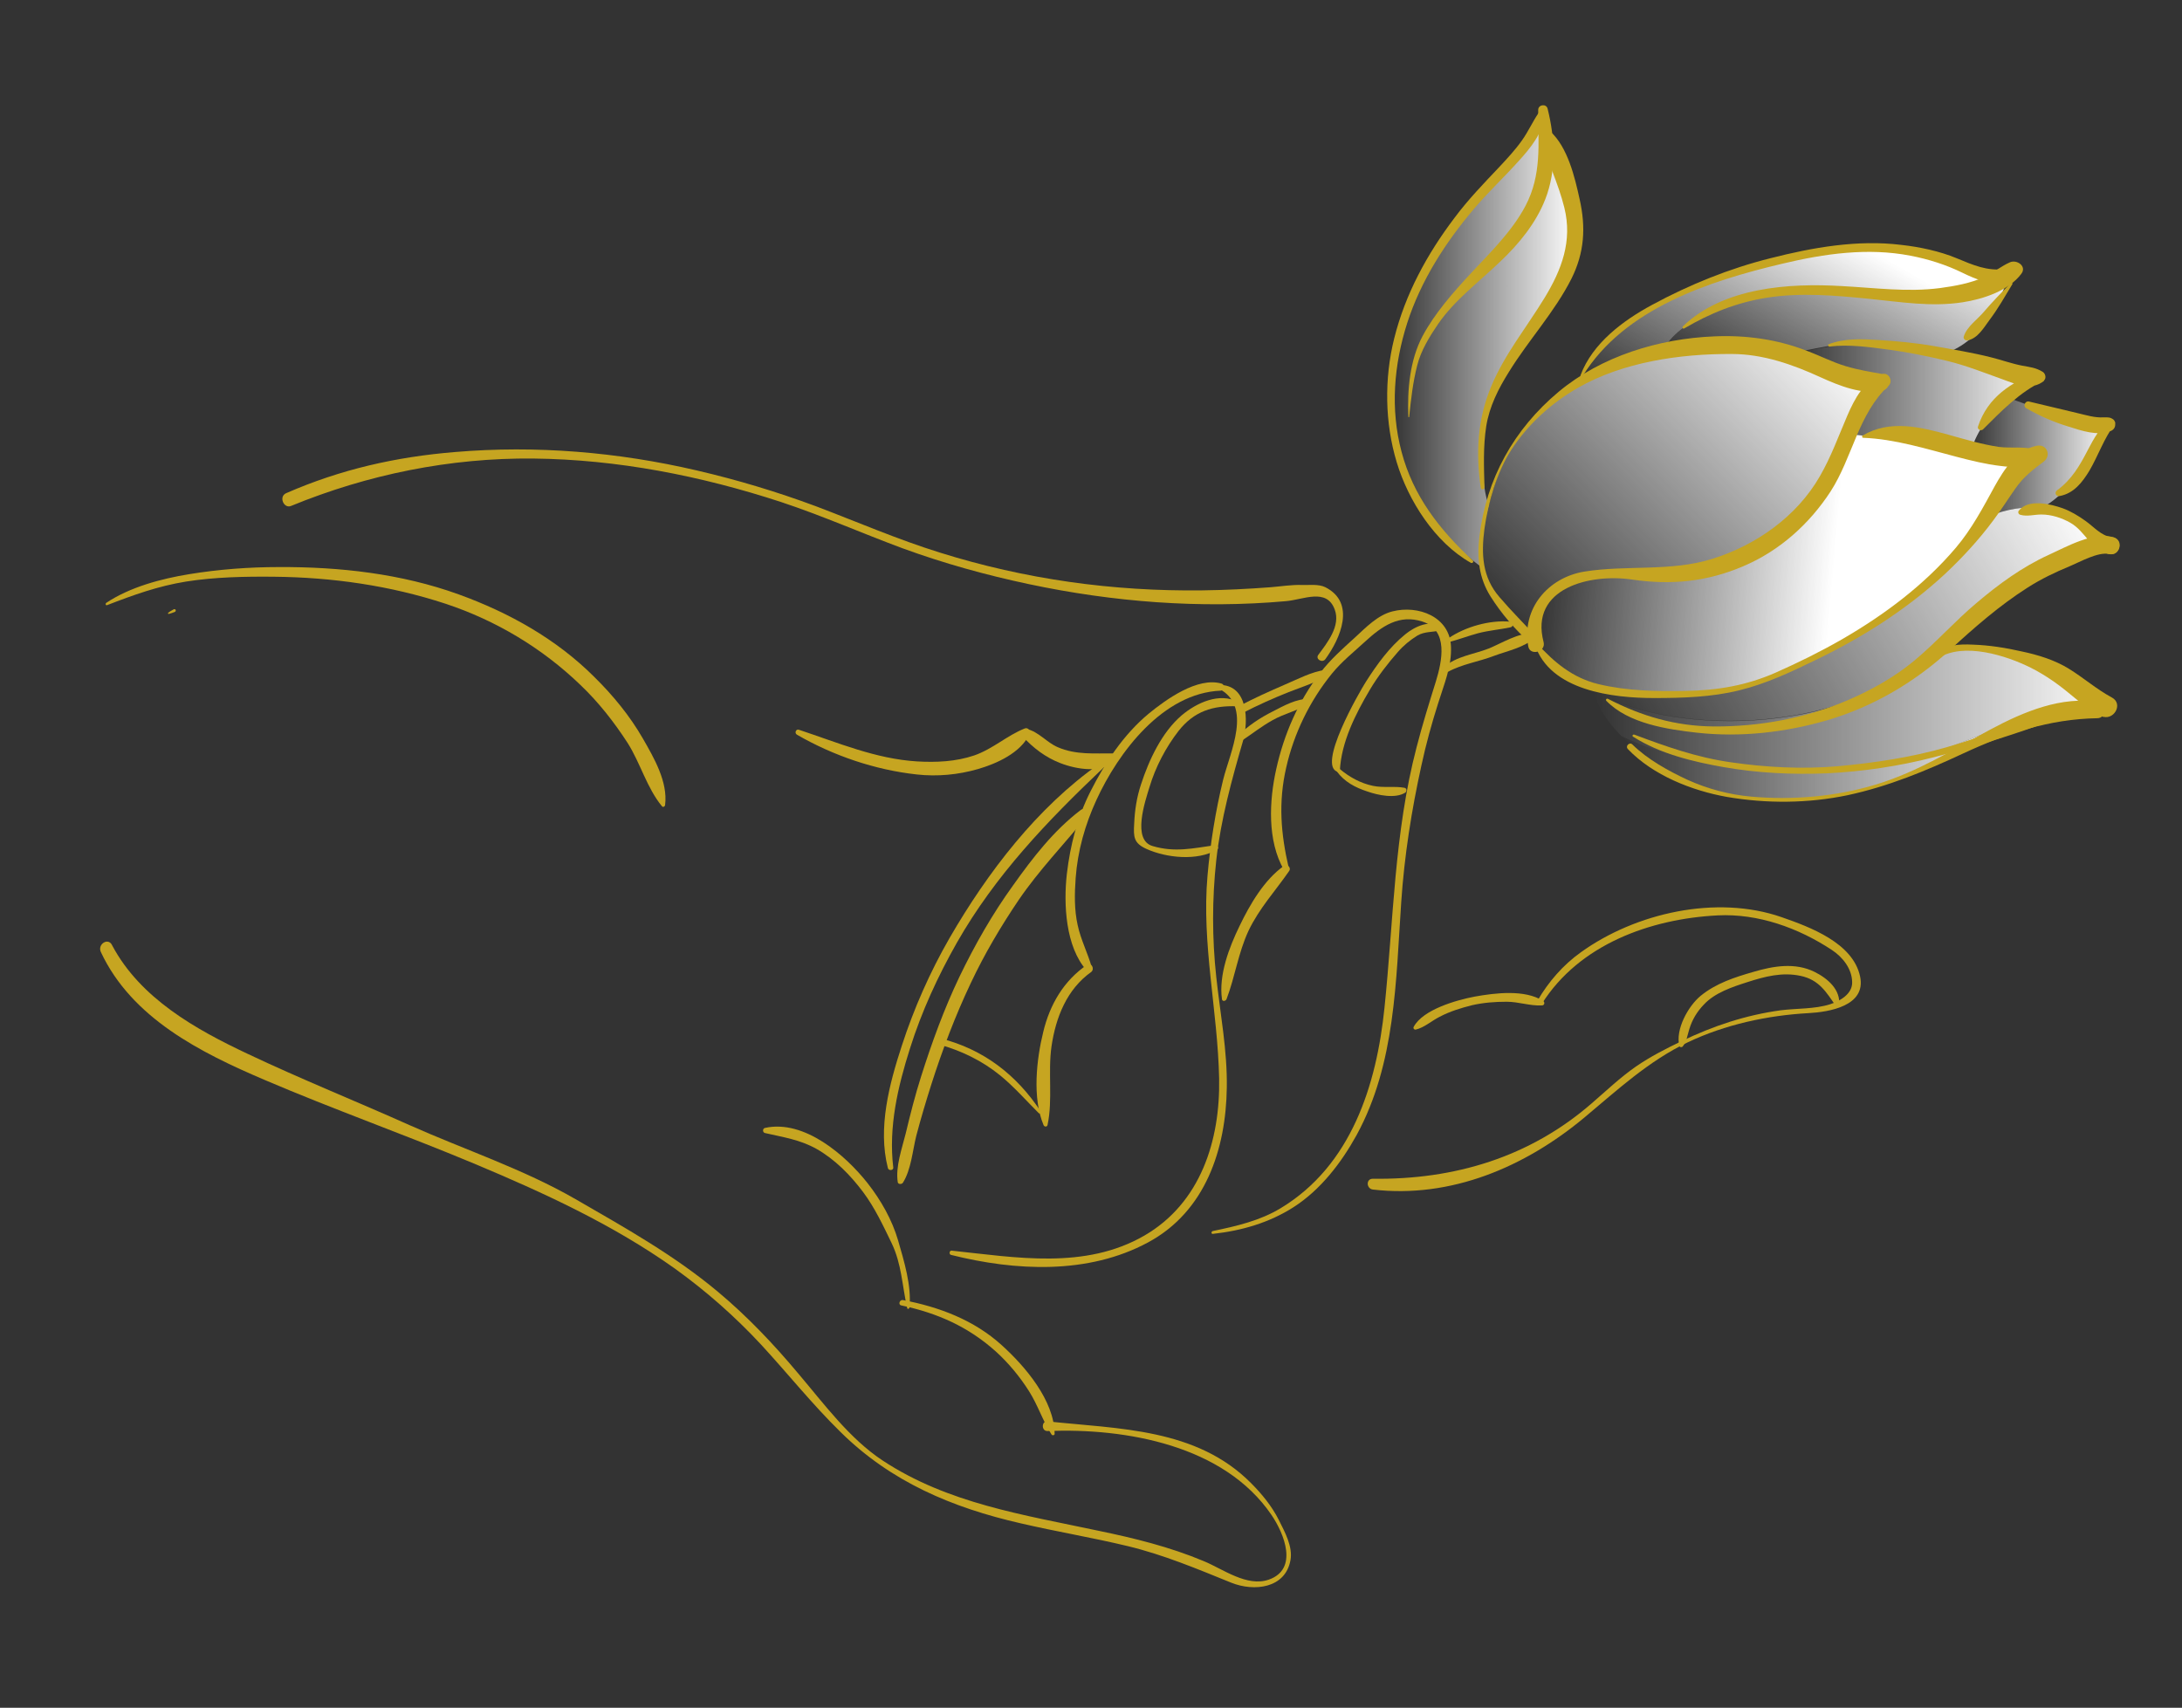 <?xml version="1.0" encoding="utf-8"?>
<!-- Generator: Adobe Illustrator 18.0.0, SVG Export Plug-In . SVG Version: 6.00 Build 0)  -->
<!DOCTYPE svg PUBLIC "-//W3C//DTD SVG 1.1//EN" "http://www.w3.org/Graphics/SVG/1.1/DTD/svg11.dtd">
<svg version="1.1" xmlns="http://www.w3.org/2000/svg" xmlns:xlink="http://www.w3.org/1999/xlink" x="0px" y="0px"
	 viewBox="0 0 768 601.1" style="enable-background:new 0 0 768 601.1;" xml:space="preserve">
<rect x="0" y="0" width="768" height="601.1" fill="#333333" stroke="none"/>
<g id="圖層_15" style="display:none;">
</g>
<g id="底色">
</g>
<g id="底紋">
</g>
<g id="光暈">
</g>
<g id="ribbon">
</g>
<g id="under">
</g>
<g id="Lotus">
</g>
<g id="skin">
</g>
<g id="nail">
</g>
<g id="up">
</g>
<g id="hair">
</g>
<g id="Headdec">
</g>
<g id="hairdec">
</g>
<g id="線稿">
	<g>
		<linearGradient id="SVGID_1_" gradientUnits="userSpaceOnUse" x1="571.363" y1="263.794" x2="730.582" y2="171.869">
			<stop  offset="0" style="stop-color:#FFFFFF;stop-opacity:0"/>
			<stop  offset="1" style="stop-color:#FFFFFF"/>
		</linearGradient>
		<path style="fill:url(#SVGID_1_);" d="M589.8,244c6.9-0.1,13.8-0.3,20.6-1.7c6.5-1.4,12.8-3.9,18.8-6.7
			c27.2-12.2,53.3-29.1,70-53.6h0c7.3-3,13.8-3.8,19.3-3.3c7.2,0.7,12.7,3.6,16.1,6.9c2.3,2.2,4.4,4.8,7.3,5.7
			c-3.3-0.2-7.9,2.1-10.8,3.1c-9.9,3.5-19.2,8.6-27.4,15.1c-7.1,5.6-13.9,11.6-20.4,17.9c-0.6,0.6-1.2,1.1-1.8,1.7c0,0,0,0-0.1,0.1
			c0,0,0,0,0,0c0,0-0.1,0.1-0.1,0.1c-34.2,31-96.4,28.9-120.2,13.5c-1.2-0.8-2.3-1.6-3.4-2.5c1.5,0.6,3.1,1.1,4.7,1.5
			C571.4,244.3,580.7,244.2,589.8,244z"/>
		<linearGradient id="SVGID_2_" gradientUnits="userSpaceOnUse" x1="693.891" y1="161.01" x2="743.751" y2="161.01">
			<stop  offset="0" style="stop-color:#FFFFFF;stop-opacity:0"/>
			<stop  offset="1" style="stop-color:#FFFFFF"/>
		</linearGradient>
		<path style="fill:url(#SVGID_2_);" d="M693.9,158.3c1.7-6.8,7-13.4,12.8-18.4l0,0c7.1,2.9,21.9,7.6,29.4,9.1c2.6,0.5,5.5,0.9,7.7-0.6
			c-3.9,3.6-6,8.7-8.3,13.4c-2.3,4.8-12,15-17,16.9c-5.5-0.5-12,0.3-19.3,3.3h0c1-1.5,2.1-3.1,3-4.7c3.9-6.5,7.7-13.9,14.3-17.2v0
			C709.6,161.7,701.8,160.3,693.9,158.3z"/>
		<linearGradient id="SVGID_3_" gradientUnits="userSpaceOnUse" x1="631.321" y1="139.408" x2="718.471" y2="139.408">
			<stop  offset="0" style="stop-color:#FFFFFF;stop-opacity:0"/>
			<stop  offset="2.240360e-003" style="stop-color:#FFFFFF;stop-opacity:2.240360e-003"/>
			<stop  offset="1" style="stop-color:#FFFFFF"/>
		</linearGradient>
		<path style="fill:url(#SVGID_3_);" d="M718.5,132.4c-3.5,1.4-7.8,4.1-11.8,7.6c-5.8,5-11,11.6-12.8,18.4c-13-3.2-26.5-8.2-37.8-4.9l-5.3-0.6
			c0.5-1.3,1.1-2.6,1.6-4c2.2-5.5,5-11.3,10-14.5c-5.6,0.4-15.4-2.7-20.5-5.1c-3.4-1.6-7-3-10.5-4.2l0.2-0.6c3.3-1,19.5-4,23-3.9
			c10.2,0.4,20.4,1.7,30.4,3.9c7.1,1.5,14.1,3.5,21.1,5.7C710,131.4,714.2,132.9,718.5,132.4z"/>
		<linearGradient id="SVGID_4_" gradientUnits="userSpaceOnUse" x1="604.874" y1="160.42" x2="657.596" y2="69.102">
			<stop  offset="0" style="stop-color:#FFFFFF;stop-opacity:0"/>
			<stop  offset="0.125" style="stop-color:#FFFFFF;stop-opacity:0.147"/>
			<stop  offset="0.85" style="stop-color:#FFFFFF"/>
		</linearGradient>
		<path style="fill:url(#SVGID_4_);" d="M623.3,102.9c-10.9,1.5-33.6,10-37.9,20.6c-10.2,2.4-19.2,5-27.7,9.7l-0.8-1.4
			c5.8-12.6,18.3-20.7,30.8-26.8c16.9-8.2,35.1-13.8,53.7-16.7c9.2-1.4,18.7-2.2,27.9-0.8c6.2,0.9,10.9,2.3,16.9,4.2
			c4.9,1.5,11.7,6.5,19.6,5.3c-5,3.4-10.9,5.5-19.2,6.7c-10.1,1.4-20.3,0.1-30.5-0.8C645.4,101.9,634.3,101.3,623.3,102.9z"/>
		<linearGradient id="SVGID_5_" gradientUnits="userSpaceOnUse" x1="626.033" y1="146.926" x2="669.159" y2="72.229">
			<stop  offset="0" style="stop-color:#FFFFFF;stop-opacity:0"/>
			<stop  offset="0.113" style="stop-color:#FFFFFF;stop-opacity:0.113"/>
			<stop  offset="1" style="stop-color:#FFFFFF"/>
		</linearGradient>
		<path style="fill:url(#SVGID_5_);" d="M585.4,123.5c4.3-10.6,27-19.1,37.9-20.6c10.9-1.5,22-1,33,0c10.1,0.9,20.4,2.2,30.5,0.8
			c8.2-1.1,14.2-3.3,19.2-6.7h0c0.9-0.6,1.8-1.3,2.7-2c-2.3,2.9-5.7,13.3-8,16.3c-2.7,3.6-7.8,10.3-15.9,13
			c-10-2.2-20.2-3.5-30.4-3.9c-3.5-0.1-19.7,2.9-23,3.9l-0.2,0.6c-7.5-2.5-15.4-4-23.3-3.8c-6.6,0.1-15.2,0.6-21.7,2.1
			C586.1,123.3,585.7,123.4,585.4,123.5z"/>
		<linearGradient id="SVGID_6_" gradientUnits="userSpaceOnUse" x1="489.869" y1="119.95" x2="555.043" y2="119.95">
			<stop  offset="0" style="stop-color:#FFFFFF;stop-opacity:0"/>
			<stop  offset="0.113" style="stop-color:#FFFFFF;stop-opacity:0.113"/>
			<stop  offset="1" style="stop-color:#FFFFFF"/>
		</linearGradient>
		<path style="fill:url(#SVGID_6_);" d="M502.2,180.7c-12.4-17.4-15-40.6-9.8-61.3c5.1-20.7,17.4-39.2,32.1-54.6c7.1-7.4,15.1-14.7,18.3-24.5
			l0.8-0.1c0.3,2.4,0.6,4.8,0.8,7.2l0.2,0c4.6,7.3,10.9,25.9,10.5,34.5c-0.3,7.4-3.3,14.4-7.1,20.8c-3.9,6.3-8.5,12.1-12.7,18.2
			c-3.6,5.3-6.7,10.9-9.3,16.8c-1.7,3.8-3,7.9-3.7,12c-1.2,7.3-0.8,21.8,1.7,28.2c-0.3,1.3-0.7,2.5-1,3.6c-1.6,5.8-1.6,13-1.2,18.4
			C514.9,194.9,506.6,186.8,502.2,180.7z"/>
		<linearGradient id="SVGID_7_" gradientUnits="userSpaceOnUse" x1="531.262" y1="219.968" x2="639.663" y2="111.567">
			<stop  offset="0" style="stop-color:#FFFFFF;stop-opacity:0"/>
			<stop  offset="0.113" style="stop-color:#FFFFFF;stop-opacity:0.113"/>
			<stop  offset="1" style="stop-color:#FFFFFF"/>
		</linearGradient>
		<path style="fill:url(#SVGID_7_);" d="M563.9,201.8c-6.4,0.1-15.1,2.8-19.3,7.6c-3.1,3.6-4.7,10.4-4,15.4l-0.7,0.1c-7.5,0.3-16.6-14.9-17.6-20.7
			c-0.2-1.2-0.4-2.7-0.5-4.4c-0.5-5.4-0.4-12.6,1.2-18.4c0.3-1.2,0.7-2.4,1-3.6c1.9-6.8,4.1-14.3,7.6-19.9c3.3-5.3,8.4-10.9,13-15.1
			c4.3-4,8.7-7.1,13.2-9.6c8.5-4.7,17.4-7.3,27.7-9.7c0.3-0.1,0.6-0.1,0.9-0.2c6.5-1.5,15.1-2,21.7-2.1c7.9-0.1,15.7,1.3,23.3,3.8
			c3.6,1.2,7.1,2.6,10.5,4.2c5.1,2.4,14.9,5.5,20.5,5.1c-4.9,3.2-7.7,9-10,14.5c-0.5,1.4-1.1,2.7-1.6,4c-5,12.4-8.9,21-19.3,30.9
			c-13,12.3-32.1,19-46.4,18.2C578.8,201.5,570.2,201.8,563.9,201.8z"/>
		<linearGradient id="SVGID_8_" gradientUnits="userSpaceOnUse" x1="561.241" y1="249.434" x2="744.441" y2="249.434">
			<stop  offset="0" style="stop-color:#FFFFFF;stop-opacity:0"/>
			<stop  offset="0.113" style="stop-color:#FFFFFF;stop-opacity:0.113"/>
			<stop  offset="1" style="stop-color:#FFFFFF"/>
		</linearGradient>
		<path style="fill:url(#SVGID_8_);" d="M561.2,242.9c23.8,15.4,86,17.5,120.2-13.5c0,0,0.1-0.1,0.1-0.1c0,0,0,0,0,0c0,0,0,0,0.1-0.1
			c2.3-2,6.5-1.3,9.6-1.3c14.2-0.2,28.5,4.5,39.7,13.2c3.5,2.7,6.7,5.7,10.7,7.4c-0.6-0.1,1.6,0.8,2.8,1.3c-7.8-0.6-18.5,0.6-27.7,3
			l-0.1-0.5c-16.1,3.5-30.7,12.6-47,15.3c-12.4,2.1-25.2,3.7-37.8,3.4c-19.4-0.5-43.9-3.2-61.2-12c0,0,0,0,0,0
			C565.7,254,561.7,248.3,561.2,242.9z"/>
		<linearGradient id="SVGID_9_" gradientUnits="userSpaceOnUse" x1="570.641" y1="266.734" x2="716.701" y2="266.734">
			<stop  offset="0" style="stop-color:#FFFFFF;stop-opacity:0"/>
			<stop  offset="0.141" style="stop-color:#FFFFFF;stop-opacity:0.141"/>
			<stop  offset="1" style="stop-color:#FFFFFF"/>
		</linearGradient>
		<path style="fill:url(#SVGID_9_);" d="M570.6,259c17.3,8.8,41.8,11.5,61.2,12c12.6,0.4,25.4-1.3,37.8-3.4c16.3-2.7,30.9-11.8,47-15.3l0.1,0.5
			c-4.3,1.1-8.2,2.4-11.5,3.8c-10.4,4.7-20.3,10.6-30.9,15.1c-17.1,7.2-35.9,10.4-54.4,9.3c-10.7-0.7-21.3-3.2-30.8-8.2
			C584.8,270.4,576.9,265.2,570.6,259z"/>
		<linearGradient id="SVGID_10_" gradientUnits="userSpaceOnUse" x1="543.048" y1="191.357" x2="712.558" y2="206.187">
			<stop  offset="0" style="stop-color:#FFFFFF;stop-opacity:0"/>
			<stop  offset="0.604" style="stop-color:#FFFFFF;stop-opacity:1"/>
			<stop  offset="0.649" style="stop-color:#FFFFFF;stop-opacity:1"/>
			<stop  offset="1" style="stop-color:#FFFFFF"/>
		</linearGradient>
		<path style="fill:url(#SVGID_10_);" d="M693.9,158.3c7.9,2,15.7,3.3,22.7,1.9v0c-6.6,3.3-10.4,10.7-14.3,17.2c-1,1.6-2,3.2-3,4.7
			c-16.6,24.5-42.8,41.4-70,53.6c-6.1,2.7-12.3,5.3-18.8,6.7c-6.8,1.4-13.7,1.6-20.6,1.7c-9.2,0.2-18.4,0.3-27.3-2.1
			c-1.6-0.4-3.2-0.9-4.7-1.5c-7-2.8-13.4-7.4-17-14c-0.1-0.5-0.2-1-0.3-1.6c-0.7-5,0.8-11.8,4-15.4c4.2-4.8,12.9-7.5,19.3-7.6
			c6.4,0,14.9-0.4,21.3,0c14.3,0.8,33.4-5.8,46.4-18.2c10.4-9.9,14.3-18.4,19.3-30.9l5.3,0.6C667.4,150.2,680.9,155.1,693.9,158.3z"
			/>
	</g>
	<g>
		<g>
			<path style="fill:#C6A521;" d="M102.4,178.1c27-11.1,56.1-17,85.3-16.7c29.6,0.3,59.1,6.1,87.2,15.3c14.5,4.8,28.5,11,42.8,16.3
				c14.5,5.3,29.3,9.4,44.4,12.6c29.7,6.3,60.3,8.7,90.5,6c6.1-0.5,14.4-4.8,17.2,3c2.1,5.7-2.6,11.6-5.8,15.9
				c-1.1,1.5,1.4,3,2.5,1.5c5.3-7.3,10.8-19.8,0-25.3c-2.4-1.2-5.7-0.7-8.3-0.8c-3.7-0.1-7.4,0.5-11,0.8c-8,0.6-16,1-24,1.1
				c-31.5,0.4-62.4-3.9-92.4-13.3c-14.8-4.6-29.1-10.8-43.6-16.3c-13.7-5.1-27.7-9.3-41.9-12.6c-27.9-6.5-56.6-8.9-85.1-6.5
				c-20.8,1.7-40.3,6.1-59.5,14.5C98,174.8,99.9,179.1,102.4,178.1L102.4,178.1z"/>
		</g>
	</g>
	<g>
		<g>
			<path style="fill:#C6A521;" d="M61.1,214.5c-0.7,0.4-1.3,0.7-1.9,1.2c-0.2,0.2,0,0.4,0.2,0.4c0.7-0.2,1.4-0.4,2.1-0.7
				C62.2,215.1,61.8,214.1,61.1,214.5L61.1,214.5z"/>
		</g>
	</g>
	<g>
		<g>
			<path style="fill:#C6A521;" d="M37.7,213c9.3-3.6,17.9-6.7,27.8-8.3c10.2-1.6,20.6-1.8,30.9-1.7c20.5,0.2,40.9,3.1,60.4,9.5
				c17.8,5.9,34,15.6,47.5,28.6c6.4,6.1,11.8,13,16.6,20.4c4.5,7.1,6.8,15.9,12.1,22.3c0.4,0.5,1.1,0,1.1-0.5
				c1-8.1-3.9-16.5-7.8-23.3c-4.6-8-10.5-15.2-17.1-21.7c-13.4-13.4-30.1-22.7-47.8-29.1c-20.2-7.3-41.9-9.7-63.2-9.6
				c-10.6,0-21.2,0.8-31.6,2.5c-9.8,1.6-20.8,4.5-29.2,10.1C37,212.5,37.2,213.2,37.7,213L37.7,213z"/>
		</g>
	</g>
	<g>
		<g>
			<path style="fill:#C6A521;" d="M35.5,335.1c10.9,23.3,35.1,35.4,57.6,45c24.3,10.4,49.2,19.2,73.6,29.4c24.6,10.3,49,21.5,70.8,37
				c11,7.9,21.2,16.9,30.4,26.8c9.4,10.2,18,21,27.9,30.7c17.8,17.6,39.4,26.7,63.5,32.2c12.5,2.9,25.1,5,37.6,8
				c12.8,3.1,24.4,8,36.5,12.9c8,3.2,19,2,20.8-7.9c0.9-4.8-2-10-4.1-14.2c-2.4-4.8-6-9.2-9.8-13c-19.2-19.3-46.4-19-71.6-21.7
				c-2.2-0.2-2.2,3.5,0,3.4c27.6-1.1,62.1,5,78.8,29.5c4.5,6.6,9.6,19.1-0.9,22.8c-7.7,2.7-16.1-3.7-22.9-6.5
				c-11.9-5-24.5-8.1-37.1-10.7c-26.3-5.6-53-9.6-75.9-24.7c-11.7-7.7-20.7-20-29.7-30.6c-8.7-10.4-17.9-20.1-28.3-28.8
				c-15.4-12.9-32.8-22.6-50.1-32.6c-18.4-10.6-39-17.4-58.3-26c-19-8.5-38.2-16.2-57-25.1c-18.5-8.7-37.9-19.6-47.8-38.2
				C38.2,329.8,34.2,332.3,35.5,335.1L35.5,335.1z"/>
		</g>
	</g>
	<g>
		<g>
			<path style="fill:#C6A521;" d="M317.3,459.5c12.7,2.7,23.5,7.5,33.2,16.2c4.5,4.1,8.4,8.8,11.7,14c3.1,4.9,4.8,10.4,7.9,15.2
				c0.3,0.5,1.2,0.3,1.1-0.3c-0.2-11.7-10.3-23.6-18.6-31.1c-9.8-8.9-22.1-13.5-34.8-15.9C316.6,457.4,316,459.3,317.3,459.5
				L317.3,459.5z"/>
		</g>
	</g>
	<g>
		<g>
			<path style="fill:#C6A521;" d="M269.2,398.8c6.5,1.5,12.3,2.3,18.2,5.6c6.5,3.7,11.9,9.2,16.4,15.2c4.1,5.5,7,11.7,10,17.9
				c3.6,7.5,3.7,15,5.5,22.9c0.1,0.5,0.7,0.3,0.8-0.1c0.8-7.7-1.9-16.4-4-23.7c-2.1-7.2-6-14.1-10.7-20.1
				c-7.8-9.9-22.3-22.5-36.1-19.5C268.3,397.2,268.4,398.6,269.2,398.8L269.2,398.8z"/>
		</g>
	</g>
	<g>
		<g>
			<path style="fill:#C6A521;" d="M334.7,441.7c22.7,5.7,48.3,7,69.4-4.4c20.2-10.9,27.4-32.8,27.7-54.5c0.2-13-2.3-25.9-3.7-38.8
				c-1.5-13.8-1.5-27.5,0-41.3c1.6-14.3,5.4-28.1,9.4-41.9c2-7,1.8-19.9-8.4-19.7c-0.6,0-0.9,0.9-0.3,1.2
				c12.3,6.1,4.1,22.5,1.7,32.2c-2.7,11.1-4.5,22.4-5.5,33.8c-2.1,24,3.6,47.4,4.1,71.3c0.4,21.8-6.5,43.8-26.3,55.3
				c-20.9,12.1-45.2,7.7-67.9,5.3C334.1,440.2,334,441.5,334.7,441.7L334.7,441.7z"/>
		</g>
	</g>
	<g>
		<g>
			<path style="fill:#C6A521;" d="M429.9,240.6c-8.4-2.4-19.5,5.6-25.6,10.6c-8.8,7.3-15.4,17.3-20.5,27.4c-4.6,9.1-7.1,18.8-8.3,29
				c-1.2,10.5-0.5,25.7,7,34c0.7,0.8,2,0,1.8-1c-1.4-5.1-3.9-9.8-5-15c-1.2-5.4-1.1-11-0.7-16.5c0.7-9.6,3.3-18.8,7.3-27.5
				c7.7-16.8,23.4-37.7,43.8-38.5C431,243,431.3,241,429.9,240.6L429.9,240.6z"/>
		</g>
	</g>
	<g>
		<g>
			<path style="fill:#C6A521;" d="M382.6,339.6c-8.2,5.6-13.1,14-15.4,23.6c-2.4,9.7-3.9,23.3,0.1,32.8c0.2,0.6,1.2,0.8,1.4,0
				c1.9-8.9,0.1-18.6,1.4-27.7c1.5-10.2,5.4-20.1,14-26.2C385.4,341,384.1,338.6,382.6,339.6L382.6,339.6z"/>
		</g>
	</g>
	<g>
		<g>
			<path style="fill:#C6A521;" d="M330.4,367.6c7.9,2.2,15.2,5.7,21.6,10.9c4.9,4,9.1,8.8,13.6,13.3c0.4,0.4,1-0.1,0.7-0.6
				c-8.5-12.9-20.2-21.9-35.3-25.7C329.7,365.2,329.1,367.3,330.4,367.6L330.4,367.6z"/>
		</g>
	</g>
	<g>
		<g>
			<path style="fill:#C6A521;" d="M426.9,434.3c10.1-1.1,19.8-3.9,28.4-9.4c9.5-6.1,16.8-15.6,22.2-25.4c13.7-25.1,13.8-54.3,15.7-82.1
				c1.1-16.2,3.6-32.1,7.1-48c1.6-7.4,3.6-14.7,5.9-21.9c2-6.5,4.8-12.9,4.5-19.9c-0.4-10.6-11.6-14.7-20.6-12.4
				c-5.2,1.3-9.4,5.7-13.2,9.2c-4.4,4-8.6,7.7-12.2,12.4c-7.7,9.9-12.8,21.7-15.5,33.9c-2.5,11.2-3.2,25.2,2.7,35.5
				c0.5,0.9,1.9,0.3,1.7-0.7c-2.8-12.1-3.7-23.1-0.9-35.3c2.7-12,8.3-23.5,16.1-33.1c3.5-4.3,7.7-7.6,11.7-11.3
				c5.9-5.4,12-9.7,20.2-7c9.3,3,6.8,14.1,4.7,21c-2.4,7.7-4.8,15.4-6.8,23.2c-7.9,30.2-8.1,60.9-11.3,91.7
				c-2.8,27.3-11.7,55.6-36.6,70.6c-7.3,4.4-15.6,6.3-23.8,8C426.2,433.5,426.3,434.4,426.9,434.3L426.9,434.3z"/>
		</g>
	</g>
	<g>
		<g>
			<path style="fill:#C6A521;" d="M452,304.7c-7,4.9-12.1,13.7-15.7,21.2c-3.7,7.6-7.4,17.3-6.2,25.8c0.1,0.9,1.3,0.7,1.6,0
				c3-7.9,4.1-16.2,7.7-24c3.8-8,9.5-14.1,14.4-21.2C454.5,305.4,453.1,304,452,304.7L452,304.7z"/>
		</g>
	</g>
	<g>
		<g>
			<path style="fill:#C6A521;" d="M507.2,220.9c-3.6-3.1-9.3-0.3-12.5,2.3c-5.6,4.5-10,10.6-13.9,16.7c-2.3,3.6-17.6,30.1-9.8,31.8
				c0.3,0.1,0.6-0.1,0.6-0.5c0.5-10,5.5-19.9,10.6-28.5c2.8-4.7,6.2-9.1,9.8-13.2c2-2.3,4.3-4.2,6.9-5.8c2.6-1.5,5.2-1.1,8-1.8
				C507.3,221.8,507.5,221.2,507.2,220.9L507.2,220.9z"/>
		</g>
	</g>
	<g>
		<g>
			<path style="fill:#C6A521;" d="M470.5,271.5c2.7,3.7,6.5,5.7,10.8,7.1c3.7,1.3,9.8,2.6,13.3,0.4c0.6-0.4,0.6-1.5-0.2-1.7
				c-3.7-0.7-7.4,0.1-11.2-0.7c-4.3-0.9-8.3-3.1-11.6-5.9C471,270.2,470,270.8,470.5,271.5L470.5,271.5z"/>
		</g>
	</g>
	<g>
		<g>
			<path style="fill:#C6A521;" d="M435.8,247.1c-6.6-3.5-14.7,0.3-19.9,4.7c-7,6-11.5,15.7-14.3,24.3c-1.5,4.5-2.2,9.1-2.4,13.8
				c-0.3,4.8-0.1,6.9,4.3,8.9c7.1,3.2,17.9,4.3,24.8,0.3c0.9-0.5,0.3-1.7-0.7-1.6c-7.8,1.1-14.1,2.6-21.9,0.3
				c-7.3-2.1-2.7-15.6-1.1-20.8c2.1-7,5.7-13.9,10.2-19.7c5.5-7,12.1-9,20.6-8.7C436.1,248.5,436.4,247.5,435.8,247.1L435.8,247.1z"
				/>
		</g>
	</g>
	<g>
		<g>
			<path style="fill:#C6A521;" d="M498.3,362.4c3-0.7,5.6-3.1,8.4-4.5c3.6-1.9,7.5-3.1,11.5-4.1c4-0.9,8-1.2,12.1-1.2
				c4.2,0,8.2,1.5,12.4,1.3c0.9,0,1.2-1.1,0.4-1.6c-6.4-4.1-16.9-2.8-24.1-1.5c-6.3,1.2-18.1,4.5-21.4,10.6
				C497.3,361.9,497.7,362.5,498.3,362.4L498.3,362.4z"/>
		</g>
	</g>
	<g>
		<g>
			<path style="fill:#C6A521;" d="M542.7,353.3c13.2-20.9,38.2-29.9,61.9-31.1c14.2-0.7,28.4,4.4,40.2,12.2c3.8,2.5,7,6.6,7.1,11.2
				c0.2,4.3-4.4,6.8-7.8,7.9c-5.4,1.7-11.6,1.4-17.3,2.1c-12.4,1.7-23.8,5.5-35,10.9c-5.6,2.7-10.9,5.4-16,8.9
				c-5.6,3.9-10.4,8.5-15.5,12.9c-21.8,19-48.4,27-77.1,26.6c-2.5,0-2.3,3.5,0,3.8c27.5,3.2,53.5-7.9,74.4-25.3
				c11.5-9.6,22.7-20,36.4-26.5c13.2-6.3,28.1-9.5,42.6-10.3c7.2-0.4,20.3-2.5,18.1-12.9c-2.5-11.8-17.6-17.4-27.7-20.9
				c-22.8-7.9-51.3-1.5-70.6,12.4c-6.3,4.5-11.4,10.4-15.3,17.1C540.7,353.4,542.1,354.2,542.7,353.3L542.7,353.3z"/>
		</g>
	</g>
	<g>
		<g>
			<path style="fill:#C6A521;" d="M592.3,368.3c1.4-1.8,1.6-3.9,2.3-6.1c1-3.3,2.7-6.1,5.1-8.6c3.9-4.2,10-6.2,15.3-7.9
				c6.2-2,12.3-3.6,18.8-2.2c6.5,1.4,9,5.7,12.5,10.8c0.3,0.5,1,0.3,1-0.3c0.7-5.6-4-9.6-8.6-11.9c-6.9-3.4-14.5-2.1-21.6,0
				c-6.6,1.9-13.1,4-18.5,8.4c-4.4,3.6-9,11.9-7.5,17.7C591.3,368.7,592,368.7,592.3,368.3L592.3,368.3z"/>
		</g>
	</g>
	<g>
		<g>
			<path style="fill:#C6A521;" d="M317.8,416.3c2.9-4.6,3.4-11.3,4.7-16.5c1.6-6.1,3.4-12.1,5.3-18.1c3.9-12.2,8.4-24.1,13.9-35.7
				c4.8-10.2,10.6-20,16.9-29.3c7.1-10.4,15.8-19.4,23.7-29.1c1-1.3-0.4-3.7-1.9-2.5c-9.5,7.2-16.9,16.8-23.8,26.5
				c-7.3,10.1-13.5,21-18.9,32.2c-5.4,11.3-9.7,23.1-13.5,35.1c-2.1,6.6-3.8,13.3-5.4,20c-1.3,5.3-3.7,11.8-2.8,17.3
				C316.2,416.9,317.4,416.9,317.8,416.3L317.8,416.3z"/>
		</g>
	</g>
	<g>
		<g>
			<path style="fill:#C6A521;" d="M437.1,260.7c3.6-2.4,7-5.1,10.8-7.2c4.2-2.4,9.2-3.4,13.3-6.1c0.6-0.4,0.4-1.4-0.4-1.4
				c-4.5-0.1-8.9,2.4-12.8,4.4c-4.4,2.2-8.8,5.1-12.3,8.6C434.9,259.8,436,261.4,437.1,260.7L437.1,260.7z"/>
		</g>
	</g>
	<g>
		<g>
			<path style="fill:#C6A521;" d="M509.6,236.5c5.1-2.8,11-3.6,16.4-5.7c4.3-1.6,10.9-3,14.2-6.4c0.5-0.6,0.1-1.4-0.6-1.4
				c-4.9-0.5-11.2,3.5-15.7,5.3c-5.4,2.1-11.1,2.6-15.7,6.5C507.4,235.6,508.6,237.1,509.6,236.5L509.6,236.5z"/>
		</g>
	</g>
	<g>
		<g>
			<path style="fill:#C6A521;" d="M314.4,410.9c-1.7-14.2,1.6-28.4,5.9-41.9c4.1-13,9.8-25.4,16.5-37.2c13.5-23.7,31.8-42.8,51.4-61.4
				c0.8-0.8-0.3-2.3-1.2-1.6c-22,15.4-39.5,38.4-52.8,61.4c-6.9,12-12.5,24.7-16.8,37.9c-4.4,13.5-8.5,28.9-4.9,43
				C312.7,412.2,314.6,412,314.4,410.9L314.4,410.9z"/>
		</g>
	</g>
	<g>
		<g>
			<path style="fill:#C6A521;" d="M437.5,250.9c5.2-2.7,10.6-5.1,16.1-7.3c4.5-1.8,9.7-3.2,13.6-6.2c0.6-0.5,0.1-1.7-0.7-1.6
				c-4.8,0.6-9.6,3.2-14.1,5.1c-5.5,2.4-11,4.8-16.3,7.7C434.5,249.4,435.9,251.7,437.5,250.9L437.5,250.9z"/>
		</g>
	</g>
	<g>
		<g>
			<path style="fill:#C6A521;" d="M510.4,225.9c3.3-0.9,6.5-2.1,9.8-3c3.8-1,7.7-1.3,11.5-2.1c1.2-0.3,0.8-1.9-0.3-2
				c-7.1-0.6-15.6,1.8-21.5,5.8C509.2,225,509.6,226.1,510.4,225.9L510.4,225.9z"/>
		</g>
	</g>
	<g>
		<g>
			<path style="fill:#C6A521;" d="M540.7,224.1c-4.3-4.6-8.8-9.1-12.9-13.9c-6.1-7-6.5-15.1-5.3-24.2c1.3-9.1,4.4-19.9,9.4-27.6
				c5.8-9,14.2-16.6,23.5-21.9c15.9-9.1,36-12,54.1-11.9c11,0,21.5,3.7,31.3,8.2c6.4,2.9,14.9,6.4,22,4.6c2.7-0.7,2.9-5.2,0-5.7
				c-4.4-0.8-8.8-1.5-13.1-2.8c-4.7-1.4-9.1-3.7-13.7-5.4c-10.5-4.1-21.5-5.6-32.7-5.1c-19.5,0.8-39.7,7-54.7,19.5
				c-15.7,13.1-25.5,30.6-27.9,51.1c-0.9,7.6-0.1,14.5,3.9,20.9c3.8,6,8.6,11.7,14,16.4C540,227.5,542,225.5,540.7,224.1
				L540.7,224.1z"/>
		</g>
	</g>
	<g>
		<g>
			<path style="fill:#C6A521;" d="M662.5,131.7c-6.4,2.3-9.7,8.6-12.3,14.6c-3.1,7.2-5.7,14.5-9.7,21.4c-8.1,14.1-22.4,24.2-37.8,29
				c-14.6,4.6-30.2,2.1-45.1,4.5c-12.7,2.1-22.1,13-19.7,26.3c0.6,3.5,6.3,2,5.4-1.5c-5-19.1,16.5-24.2,31.2-22
				c13.7,2,26.2,0.8,39.1-4.7c12.7-5.4,23.2-14.8,30.7-26.3c7.8-12.1,9.7-27.3,20.5-37.3C666.4,134.1,664.7,130.9,662.5,131.7
				L662.5,131.7z"/>
		</g>
	</g>
	<g>
		<g>
			<path style="fill:#C6A521;" d="M717.4,158.6c-4.1-1.7-9.4-0.7-13.9-1.3c-5.9-0.9-11.7-2.6-17.4-4.2c-10.1-2.8-20.9-5.5-30.5,0.2
				c-0.4,0.2-0.2,0.8,0.2,0.8c11,0.4,22.2,3.9,32.9,6.7c5,1.3,10.2,2.6,15.4,3.2c4.2,0.5,10.4,1.2,13.8-2
				C718.7,161.1,718.7,159.2,717.4,158.6L717.4,158.6z"/>
		</g>
	</g>
	<g>
		<g>
			<path style="fill:#C6A521;" d="M540.2,226.8c5.3,16.4,27.6,18.9,42,18.9c9.9,0,20.2-0.3,29.9-2.7c9.5-2.3,18.6-6.6,27.4-10.9
				c16.3-7.9,31.7-17.7,45-30c6.2-5.8,12.1-12.2,17.2-19.1c2.7-3.6,5.1-7.4,7.7-11.1c2.7-3.9,6.1-6.6,9.9-9.4
				c2.8-2.1,1.2-6.3-2.4-5.6c-7.1,1.4-11.5,8.3-14.8,14.2c-4.1,7.5-8.1,15.1-13.7,21.7c-11.2,13.2-25.3,23.7-40.2,32.3
				c-7.5,4.3-15.2,8.1-23.1,11.6c-10.4,4.6-20.6,6.3-31.9,6.5c-10.2,0.2-20.6,0-30.6-2.4c-9.1-2.2-15.6-7.7-21.7-14.4
				C540.6,226,540.1,226.4,540.2,226.8L540.2,226.8z"/>
		</g>
	</g>
	<g>
		<g>
			<path style="fill:#C6A521;" d="M711.1,181.2c2.4,0.7,4.8-0.1,7.4-0.1c3.6,0,7.2,1.2,10.2,2.9c5.4,3.1,7.1,9.5,13.5,11
				c4.3,1,5.3-5.5,0.8-6c-3.4-0.4-6.2-3.7-8.9-5.6c-2.5-1.8-5.3-3.5-8.1-4.5c-4.2-1.5-12.1-3.4-15.4,0.8
				C710.2,180.1,710.3,181,711.1,181.2L711.1,181.2z"/>
		</g>
	</g>
	<g>
		<g>
			<path style="fill:#C6A521;" d="M565.4,246.7c7.8,8,21.3,10,31.9,11.2c15.4,1.7,31.1-0.1,45.9-4.4c16.2-4.8,30.8-13.4,43.2-24.8
				c8.6-7.9,17.4-15.6,27.3-21.9c4.7-3,9.7-5.4,14.8-7.5c3.6-1.5,9.9-5.1,13.8-4.3c3.8,0.8,5.4-4.8,1.6-5.9
				c-7.2-2-16.4,3.3-22.8,6.2c-9.4,4.3-17.6,10.3-25.5,17c-7.6,6.4-14.2,13.9-21.9,20.3c-7,5.8-14.9,10.2-23.2,13.8
				c-14.9,6.4-31.2,9.4-47.3,9.3c-13.4-0.1-25.4-3.6-37.2-9.7C565.5,245.7,565,246.3,565.4,246.7L565.4,246.7z"/>
		</g>
	</g>
	<g>
		<g>
			<path style="fill:#C6A521;" d="M682.3,231.6c8.9-5.6,23.8-0.9,32.4,3.4c4.8,2.4,9.3,5.5,13.4,8.9c4,3.2,7.5,6.5,12.3,8.5
				c0.3-2.5,0.7-4.9,1-7.4c-1.1,0.1-2.1,0.2-3.2,0.5c-2.6,0.6-2.6,4-0.7,5.3c0.6,0.5,1.3,0.9,2,1.2c4.3,2.1,8.1-4.2,3.8-6.5
				c-5.4-2.9-9.9-6.9-15.1-10.1c-5-3.1-10.9-4.9-16.6-6.1c-5.7-1.3-11.4-2.2-17.3-2.4c-4.5-0.2-9.8-0.1-12.9,3.6
				C681,231.1,681.6,232.1,682.3,231.6L682.3,231.6z"/>
		</g>
	</g>
	<g>
		<g>
			<path style="fill:#C6A521;" d="M643.9,122c6.8-0.9,14.3,0.2,21.1,1.1c6.8,0.9,13.5,2.3,20.2,3.9c6.7,1.6,13.2,4.2,19.6,6.5
				c5,1.8,10.2,4.2,14.7,0.5c-0.6-1.1-1.2-2.1-1.9-3.2c-9.8,3.8-17.9,8.9-21.4,19.3c-0.4,1,1.1,1.8,1.8,1c6.2-6.2,13-13.2,21-16.9
				c1.4-0.6,1.1-2.6,0-3.3c-2.4-1.5-4.6-1.7-7.3-2.2c-3.6-0.7-7.2-2-10.8-2.9c-6.7-1.7-13.5-2.8-20.3-4c-6.3-1.1-12.7-1.7-19.1-2.1
				c-6.2-0.4-12.1-0.7-18,1.5C643.3,121.4,643.5,122,643.9,122L643.9,122z"/>
		</g>
	</g>
	<g>
		<g>
			<path style="fill:#C6A521;" d="M713.2,143.7c4.9,2.8,9.7,4.9,15,6.5c4.4,1.4,10,3.3,14.5,1.6c1.1-0.4,1.8-1.2,1.8-2.4c0-0.2,0-0.5,0-0.7
				c-0.6-0.3-1.1-0.7-1.7-1c-3.7,2.7-5.8,6.6-7.9,10.6c-2.9,5.6-5.7,10.5-10.9,14.3c-1,0.7-0.4,2.3,0.9,2c5-0.9,8-4.8,10.5-8.9
				c3.2-5.5,5.1-11.3,8.9-16.4c0.4-0.5,0-1.2-0.4-1.6c-1.2-0.9-1.9-0.8-3.5-0.8c-3.1,0.2-6.2-0.8-9.2-1.5
				c-5.7-1.4-11.5-2.7-17.2-4.1C712.8,141.1,711.9,143,713.2,143.7L713.2,143.7z"/>
		</g>
	</g>
	<g>
		<g>
			<path style="fill:#C6A521;" d="M592.8,115.6c9.2-5.4,18.4-9.1,29-10.8c11.9-1.9,24.3-0.8,36.2,0.4c11.1,1.1,21.7,2.9,32.8,1.2
				c7.1-1.1,16.2-4,20.7-10.1c1.9-2.6-1.6-5-4-4c-3.2,1.4-5.9,3.7-9.1,5.2c-4.8,2.2-10.4,3.2-15.6,3.9c-11.5,1.5-23-0.1-34.5-0.7
				c-18.7-1.1-41.7,0.4-56,14.2C592,115.3,592.4,115.9,592.8,115.6L592.8,115.6z"/>
		</g>
	</g>
	<g>
		<g>
			<path style="fill:#C6A521;" d="M707.8,99.6c-3.3,3.3-6.4,6.5-9.4,10c-2.3,2.8-6.1,5.3-7.2,8.8c-0.3,0.9,0.6,1.6,1.4,1.4
				c3.5-0.7,5.6-4.4,7.6-7.1c3.1-4.1,5.5-8.4,8.1-12.7C708.5,99.7,708.1,99.4,707.8,99.6L707.8,99.6z"/>
		</g>
	</g>
	<g>
		<g>
			<path style="fill:#C6A521;" d="M557.1,132.3c14.6-23.7,44.5-33.4,70.3-39.5c14.7-3.5,30-5.7,45-2.8c6.3,1.2,12.6,3.2,18.3,6
				c4.7,2.3,9.8,4.3,15.1,3.9c3.4-0.3,3.3-5.6,0-5.2c-6.4,0.8-11.3-1.4-17.1-3.8c-6-2.5-13.1-4-19.5-4.7
				c-15.4-1.9-31.2,0.9-46.1,4.7c-14.4,3.6-28.5,9.3-41.6,16.4c-10.2,5.5-21,13.5-25.2,24.8C556.1,132.5,556.8,132.7,557.1,132.3
				L557.1,132.3z"/>
		</g>
	</g>
	<g>
		<g>
			<path style="fill:#C6A521;" d="M522.5,171.6c-0.2-7.2-0.5-14.3,0.6-21.5c1.1-7,4.3-13.3,8-19.2c6.9-11.2,16.1-21.1,22-32.8
				c4.6-9.2,5.1-18.1,2.9-27.9c-1.7-7.8-4.2-18.4-10.4-24c-1.5-1.3-3.9,0-3.4,2c2.3,8.4,6.3,16.3,8.4,24.9c2.9,11.7-0.9,21.8-7,31.8
				c-6.4,10.5-13.9,19.6-18.7,31c-4.9,11.7-5.5,23.5-3.7,35.9C521.4,172.5,522.5,172.3,522.5,171.6L522.5,171.6z"/>
		</g>
	</g>
	<g>
		<g>
			<path style="fill:#C6A521;" d="M359.9,259.2c3.8,4.1,8.1,7.4,13.3,9.4c5.6,2.2,15.2,3.9,19.7-1.2c0.7-0.8,0.2-2.2-0.9-2.2
				c-6.8-0.1-13.2,0.6-19.7-2.2c-3.8-1.6-6.8-5.5-10.9-6.4C359.9,256.3,358.8,258.1,359.9,259.2L359.9,259.2z"/>
		</g>
	</g>
	<g>
		<g>
			<path style="fill:#C6A521;" d="M280.5,258.6c12.8,7.4,27.5,12.4,42.2,14c7.2,0.8,14.6,0.1,21.5-1.9c6.6-1.9,15-5.7,18.1-12.2
				c0.5-1-0.3-2.6-1.6-2.1c-6.3,2.5-11.2,7.2-17.8,9.5c-6.5,2.2-13.4,2.5-20.2,2.1c-14.5-0.9-27.8-6.6-41.4-11.1
				C280.2,256.4,279.5,258,280.5,258.6L280.5,258.6z"/>
		</g>
	</g>
	<g>
		<g>
			<path style="fill:#C6A521;" d="M573,263.7c8.8,9.2,22.5,14.6,34.8,16.8c14,2.4,28.6,2.3,42.5-0.6c14.4-3.1,27.4-8.5,40.7-14.7
				c15.3-7.1,30.3-12.1,47.2-12.4c3.1,0,4.1-5.1,0.8-5.7c-13.4-2.2-26.7,3.4-38.3,9.6c-13.4,7.2-25.6,14.9-40.3,19.4
				c-14.1,4.3-29.4,5.6-44,4.3c-7.8-0.7-15.3-2.7-22.4-5.9c-6.7-3.1-14.1-7.2-19.4-12.4C573.6,261,571.9,262.6,573,263.7L573,263.7z
				"/>
		</g>
	</g>
	<g>
		<g>
			<path style="fill:#C6A521;" d="M574.8,259.3c9.4,6,21,8.8,31.8,10.7c11.9,2.1,24.3,2.7,36.4,2.2c12.5-0.6,25.3-2.5,37.4-5.6
				c12.3-3.1,24.9-6.9,36.9-11.2c0.5-0.2,0.4-1-0.1-0.9c-10.8,1-21.6,5.5-32,8.5c-12.5,3.6-25.4,5.5-38.3,6.7
				c-12.6,1.1-25.4,0.4-37.8-1.4c-11.9-1.7-22.6-5.5-33.8-9.7C574.6,258.4,574.4,259.1,574.8,259.3L574.8,259.3z"/>
		</g>
	</g>
	<g>
		<g>
			<path style="fill:#C6A521;" d="M518.4,197.3c-11.7-10.8-21-22.7-25.1-38.3c-4-15-2.7-30.6,2-45.3c4.8-14.9,13.4-28.3,23.5-40.2
				c5-5.9,10.6-11.1,15.7-16.8c4.1-4.5,8.7-10,9.1-16.3c0.1-1.2-1.5-1.4-2.1-0.6c-2.1,3.1-3.6,6.5-5.8,9.6c-2.4,3.4-5.3,6.5-8.2,9.6
				c-5.4,5.7-10.8,11.3-15.5,17.6c-9.7,12.8-17.4,26.9-21.3,42.6c-3.5,14.1-3.3,29.6,0.9,43.5c4.1,13.6,13.5,28.3,26.1,35.4
				C518.3,198.4,518.8,197.7,518.4,197.3L518.4,197.3z"/>
		</g>
	</g>
	<g>
		<g>
			<path style="fill:#C6A521;" d="M541.4,38.7c0,12,1.3,22.8-4.5,33.8c-4.7,8.9-12.3,16.3-19.1,23.6c-6.3,6.8-12.7,14-17.1,22.2
				c-4.5,8.5-5.4,19-5,28.4c0,0.2,0.3,0.2,0.3,0c0.6-6,1.3-12.1,2.8-18c1.3-5.3,4.4-10.3,7.4-14.7c5.9-8.5,14.3-14.7,21.7-21.8
				c6.6-6.2,12.7-13.6,16-22.1c4-10.2,3.4-21.5,0.8-31.9C544.2,36.4,541.4,36.8,541.4,38.7L541.4,38.7z"/>
		</g>
	</g>
</g>
<g id="圖層_12">
</g>
</svg>
